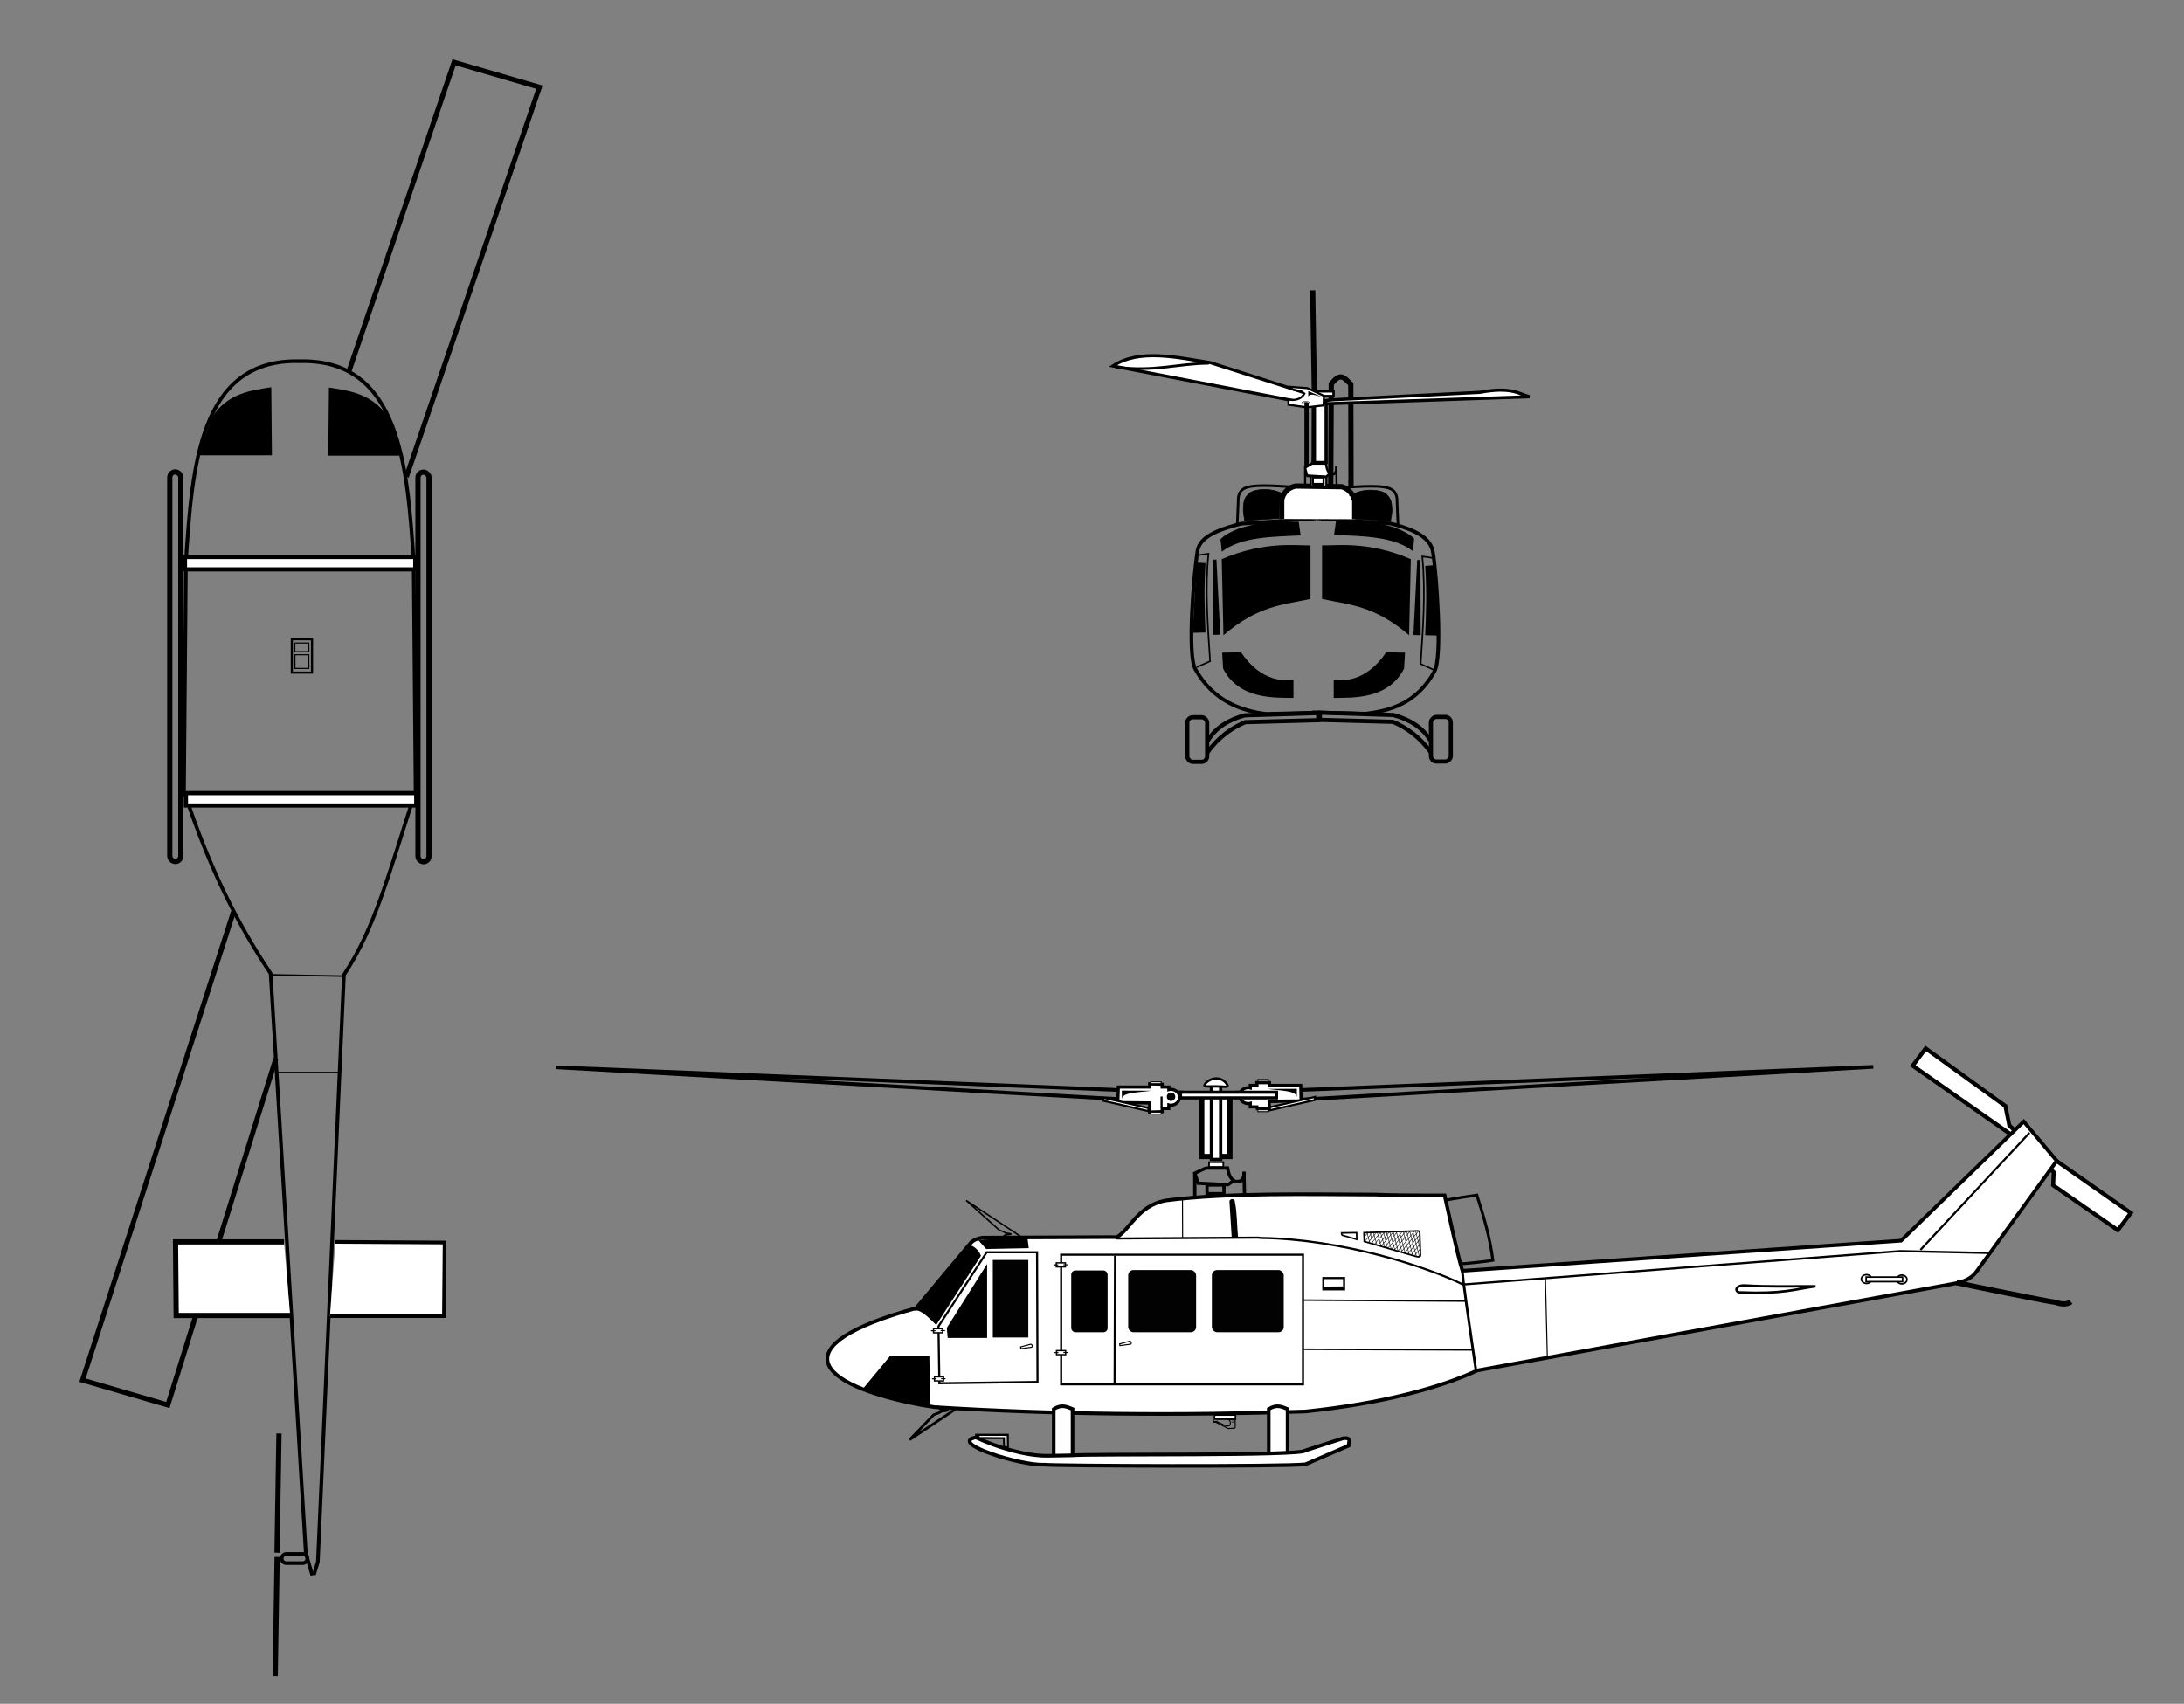 <?xml version="1.0" encoding="UTF-8" standalone="no"?>
<!-- Created with Inkscape (http://www.inkscape.org/) -->

<svg
   xmlns:dc="http://purl.org/dc/elements/1.1/"
   xmlns:cc="http://creativecommons.org/ns#"
   xmlns:rdf="http://www.w3.org/1999/02/22-rdf-syntax-ns#"
   xmlns:svg="http://www.w3.org/2000/svg"
   xmlns="http://www.w3.org/2000/svg"
   xmlns:sodipodi="http://sodipodi.sourceforge.net/DTD/sodipodi-0.dtd"
   xmlns:inkscape="http://www.inkscape.org/namespaces/inkscape"
   id="svg2985"
   version="1.1"
   inkscape:version="0.48.5 r10040"
   width="528"
   height="412"
   sodipodi:docname="Bell 214 orthographical image.svg">
  <rect width="100%" height="100%" fill="#808080" stroke="none"/>
  <defs
     id="defs2989" />
  <sodipodi:namedview
     pagecolor="#ffffff"
     bordercolor="#666666"
     borderopacity="1"
     objecttolerance="10"
     gridtolerance="10"
     guidetolerance="10"
     inkscape:pageopacity="0"
     inkscape:pageshadow="2"
     inkscape:window-width="1600"
     inkscape:window-height="838"
     id="namedview2987"
     showgrid="false"
     showguides="true"
     inkscape:guide-bbox="true"
     inkscape:zoom="1"
     inkscape:cx="315.26394"
     inkscape:cy="313.77535"
     inkscape:window-x="-8"
     inkscape:window-y="-8"
     inkscape:window-maximized="1"
     inkscape:current-layer="g4198"
     fit-margin-top="0"
     fit-margin-left="0"
     fit-margin-right="0"
     fit-margin-bottom="0" />
  <g
     id="g4135"
     transform="translate(28,44)">
    <g
       id="g4418"
       transform="translate(0,0.515)" />
  </g>
  <g
     id="g4136"
     transform="translate(12,46)">
    <g
       id="g3963" />
  </g>
  <g
     id="g4198"
     transform="matrix(1.26,0,0,1.26,-53.636,3.23)">
    <g
       transform="translate(557.2,-11.314)"
       id="g4178" />
    <g
       id="g4037">
      <path
         style="fill:none;stroke:#000000;stroke-width:0.955;stroke-linecap:butt;stroke-linejoin:miter;stroke-miterlimit:4;stroke-opacity:1;stroke-dasharray:none"
         d="M 109.496,68.769 129.688,9.392 146.06,14.167 120.539,88.963"
         id="path4814"
         inkscape:connector-curvature="0"
         sodipodi:nodetypes="cccc" />
      <path
         style="fill:none;stroke:#000000;stroke-width:0.955;stroke-linecap:butt;stroke-linejoin:miter;stroke-miterlimit:4;stroke-opacity:1;stroke-dasharray:none"
         d="M 95.498,200.599 74.774,267.084 58.402,262.309 87.372,172.405"
         id="path4814-6"
         inkscape:connector-curvature="0"
         sodipodi:nodetypes="cccc" />
      <path
         sodipodi:nodetypes="cccccccc"
         inkscape:connector-curvature="0"
         id="path3993"
         d="m -124.321,230.099 3.74,3.624 -0.117,2.495 12.418,8.624 2.485,-3.311 -18.898,-13.241 -0.64,0.797 z"
         style="fill:#ffffff;stroke:#000000;stroke-width:0.772;stroke-linecap:butt;stroke-linejoin:miter;stroke-miterlimit:4;stroke-opacity:1;stroke-dasharray:none"
         transform="translate(557.2,-11.314)" />
      <path
         style="fill:#ffffff;stroke:#000000;stroke-width:0.772;stroke-linecap:butt;stroke-linejoin:miter;stroke-miterlimit:4;stroke-opacity:1;stroke-dasharray:none"
         d="m -129.108,224.706 -0.747,-3.688 -15.294,-11.056 -2.485,3.311 18.898,13.241 0.64,-0.797 z"
         id="path3995"
         inkscape:connector-curvature="0"
         sodipodi:nodetypes="ccccccc"
         transform="translate(557.2,-11.314)" />
      <path
         sodipodi:nodetypes="cccccccccccccccccccccc"
         inkscape:connector-curvature="0"
         id="path2995"
         d="m -328.594,247.53 -10.256,12.273 c -26.004,7.13 -19.4,14.676 0.835,18.567 l 2.695,0.431 c 23.017,1.429 46.756,1.653 71.118,0.841 14.683,-1.52 25.937,-4.571 33.022,-7.878 l 92.401,-16.836 c 0.978,-0.386 2.418,-0.698 3.531,-2.354 l 15.246,-21.041 -6.335,-7.541 -23.538,22.865 -83.612,5.735 -0.546,0.027 c -0.871,-2.634 -2.677,-11.198 -3.417,-14.463 l -3.571,0.004 c -2.571,-0.007 -6.542,-0.018 -9.699,-0.151 -13.123,-0.042 -28.066,-0.416 -40.279,1.134 -5.343,1.017 -6.858,5.638 -9.353,7.043 l -1.574,-0.014 -24.23,0.099 c -1.64,0.3 -1.965,0.791 -2.438,1.261 z"
         style="fill:#ffffff;stroke:#000000;stroke-width:0.7;stroke-linecap:butt;stroke-linejoin:miter;stroke-miterlimit:4;stroke-opacity:1;stroke-dasharray:none"
         transform="translate(557.2,-11.314)" />
      <path
         style="fill:#ffffff;fill-opacity:0.989;fill-rule:evenodd;stroke:#000000;stroke-width:0.689;stroke-linecap:square;stroke-linejoin:miter;stroke-miterlimit:4;stroke-opacity:1;stroke-dasharray:none"
         d="m -271.197,279.17 c 1.589,-0.991 2.566,-0.403 3.615,0 l 0,9.106 -3.615,0 z"
         id="path3961"
         inkscape:connector-curvature="0"
         sodipodi:nodetypes="ccccc"
         transform="translate(557.2,-11.314)" />
      <path
         sodipodi:nodetypes="ccccc"
         inkscape:connector-curvature="0"
         id="rect3767"
         d="m -312.454,279.17 c 1.589,-0.991 2.566,-0.403 3.615,0 l 0,9.106 -3.615,0 z"
         style="fill:#ffffff;fill-opacity:0.989;fill-rule:evenodd;stroke:#000000;stroke-width:0.689;stroke-linecap:square;stroke-linejoin:miter;stroke-miterlimit:4;stroke-opacity:1;stroke-dasharray:none"
         transform="translate(557.2,-11.314)" />
      <rect
         y="249.548"
         x="-311.025"
         height="24.883"
         width="46.403"
         id="rect3773"
         style="fill:none;stroke:#000000;stroke-width:0.4;stroke-linecap:square;stroke-linejoin:miter;stroke-miterlimit:4;stroke-opacity:1;stroke-dasharray:none"
         transform="translate(557.2,-11.314)" />
      <rect
         ry="0.798"
         y="252.574"
         x="-309.092"
         height="11.853"
         width="6.977"
         id="rect3775"
         style="fill:#000000;stroke:none"
         transform="translate(557.2,-11.314)" />
      <rect
         ry="1.011"
         y="252.49"
         x="-298.163"
         height="11.937"
         width="13.03"
         id="rect3777"
         style="fill:#000000;fill-opacity:0.989;fill-rule:evenodd;stroke:none"
         transform="translate(557.2,-11.314)" />
      <rect
         style="fill:#000000;fill-opacity:0.989;fill-rule:evenodd;stroke:none"
         id="rect3779"
         width="13.786"
         height="11.937"
         x="-282.107"
         y="252.49"
         ry="1.011"
         transform="translate(557.2,-11.314)" />
      <rect
         ry="0"
         y="250.556"
         x="-324.139"
         height="14.879"
         width="6.809"
         id="rect3781"
         style="fill:#000000;fill-opacity:0.989;fill-rule:evenodd;stroke:none"
         transform="translate(557.2,-11.314)" />
      <path
         inkscape:connector-curvature="0"
         id="path3783"
         d="m -325.232,251.313 0,14.207 -7.566,0 -0.168,-1.933 z"
         style="fill:#000000;stroke:none"
         transform="translate(557.2,-11.314)" />
      <path
         sodipodi:nodetypes="ccccc"
         inkscape:connector-curvature="0"
         id="path3787"
         d="m -339.186,260.308 c 0.802,-0.27 1.812,0.317 4.184,2.738 l 8.589,-13.291 c -0.335,-0.935 -1.345,-2.013 -2.349,-2.056 z"
         style="fill:#000000;stroke:none"
         transform="translate(557.2,-11.314)" />
      <path
         sodipodi:nodetypes="cccccc"
         inkscape:connector-curvature="0"
         id="path3789"
         d="m -325.316,249.085 -9.247,14.207 0.168,10.928 18.83,-0.252 -0.084,-24.883 z"
         style="fill:none;stroke:#000000;stroke-width:0.4;stroke-linecap:butt;stroke-linejoin:miter;stroke-miterlimit:4;stroke-opacity:1;stroke-dasharray:none"
         transform="translate(557.2,-11.314)" />
      <path
         inkscape:connector-curvature="0"
         id="path3809"
         d="m -326.997,246.69 1.597,1.765 8.154,-0.168 -0.252,-2.018 z"
         style="fill:#000000;stroke:none"
         transform="translate(557.2,-11.314)" />
      <path
         inkscape:connector-curvature="0"
         id="path3813"
         d="m -300.685,249.716 -0.084,24.631"
         style="fill:none;stroke:#000000;stroke-width:0.4;stroke-linecap:butt;stroke-linejoin:miter;stroke-miterlimit:4;stroke-opacity:1;stroke-dasharray:none"
         transform="translate(557.2,-11.314)" />
      <rect
         ry="0"
         y="254.026"
         x="-260.723"
         height="2.172"
         width="3.983"
         id="rect3817"
         style="fill:none;stroke:#000000;stroke-width:0.4;stroke-miterlimit:4;stroke-opacity:1;stroke-dasharray:none"
         transform="translate(557.2,-11.314)" />
      <path
         inkscape:connector-curvature="0"
         id="path3819"
         d="m -264.498,258.268 31.088,0.178"
         style="fill:none;stroke:#000000;stroke-width:0.3;stroke-linecap:butt;stroke-linejoin:miter;stroke-miterlimit:4;stroke-opacity:1;stroke-dasharray:none"
         transform="translate(557.2,-11.314)" />
      <path
         sodipodi:nodetypes="cc"
         style="fill:none;stroke:#000000;stroke-width:0.306;stroke-linecap:butt;stroke-linejoin:miter;stroke-miterlimit:4;stroke-opacity:1;stroke-dasharray:none"
         d="m -264.498,267.695 32.314,0.116"
         id="path3821"
         inkscape:connector-curvature="0"
         transform="translate(557.2,-11.314)" />
      <path
         sodipodi:nodetypes="cc"
         inkscape:connector-curvature="0"
         id="path3823"
         d="m -233.766,255.273 c 0.658,5.25 1.571,11.05 2.326,16.456"
         style="fill:none;stroke:#000000;stroke-width:0.5;stroke-linecap:butt;stroke-linejoin:miter;stroke-miterlimit:4;stroke-opacity:1;stroke-dasharray:none"
         transform="translate(557.2,-11.314)" />
      <path
         sodipodi:nodetypes="cccccc"
         inkscape:connector-curvature="0"
         id="path3827"
         d="m -300.433,246.437 27.152,-0.168 0.626,0.065 c 15.39,0.224 31.609,5.439 38.716,8.93 l 83.867,-6.411 17,0.357"
         style="fill:none;stroke:#000000;stroke-width:0.4;stroke-linecap:butt;stroke-linejoin:miter;stroke-miterlimit:4;stroke-opacity:1;stroke-dasharray:none"
         transform="translate(557.2,-11.314)" />
      <path
         inkscape:connector-curvature="0"
         id="path3829"
         d="m -146.149,248.615 20.924,-22.469"
         style="fill:none;stroke:#000000;stroke-width:0.4;stroke-linecap:butt;stroke-linejoin:miter;stroke-miterlimit:4;stroke-opacity:1;stroke-dasharray:none"
         transform="translate(557.2,-11.314)" />
      <path
         sodipodi:nodetypes="cccc"
         inkscape:connector-curvature="0"
         id="path3831"
         d="m -179.928,255.441 c 4.454,0.294 9.084,0.139 13.641,0.17 -3.985,0.555 -6.296,1.502 -14.317,1.173 -1.174,0.089 -1.284,-1.375 0.677,-1.343 z"
         style="fill:none;stroke:#000000;stroke-width:0.469;stroke-linecap:butt;stroke-linejoin:miter;stroke-miterlimit:4;stroke-opacity:1;stroke-dasharray:none"
         transform="translate(557.2,-11.314)" />
      <path
         transform="translate(-99.079,-14.49)"
         d="m 500.766,257.392 c 0,0.464 -0.442,0.841 -0.988,0.841 -0.546,0 -0.988,-0.376 -0.988,-0.841 0,-0.464 0.442,-0.841 0.988,-0.841 0.546,0 0.988,0.376 0.988,0.841 z"
         sodipodi:ry="0.84063429"
         sodipodi:rx="0.98774529"
         sodipodi:cy="257.39172"
         sodipodi:cx="499.77811"
         id="path3835"
         style="fill:none;stroke:#000000;stroke-width:0.3;stroke-linecap:square;stroke-linejoin:miter;stroke-miterlimit:4;stroke-opacity:1;stroke-dasharray:none"
         sodipodi:type="arc" />
      <path
         sodipodi:type="arc"
         style="fill:none;stroke:#000000;stroke-width:0.3;stroke-linecap:square;stroke-linejoin:miter;stroke-miterlimit:4;stroke-opacity:1;stroke-dasharray:none"
         id="path3837"
         sodipodi:cx="499.77811"
         sodipodi:cy="257.39172"
         sodipodi:rx="0.98774529"
         sodipodi:ry="0.84063429"
         d="m 500.766,257.392 c 0,0.464 -0.442,0.841 -0.988,0.841 -0.546,0 -0.988,-0.376 -0.988,-0.841 0,-0.464 0.442,-0.841 0.988,-0.841 0.546,0 0.988,0.376 0.988,0.841 z"
         transform="translate(-92.306,-14.408)" />
      <rect
         y="253.835"
         x="-156.572"
         height="0.883"
         width="6.99"
         id="rect3833"
         style="fill:#ffffff;stroke:#000000;stroke-width:0.3;stroke-linecap:square;stroke-linejoin:miter;stroke-miterlimit:4;stroke-opacity:1;stroke-dasharray:none"
         transform="translate(557.2,-11.314)" />
      <path
         sodipodi:nodetypes="ccccc"
         inkscape:connector-curvature="0"
         id="path3983"
         d="m -318.81,267.249 1.951,-0.524 c 0.383,0.054 0.326,0.59 0.097,0.585 l -1.993,0.267 z"
         style="fill:none;stroke:#000000;stroke-width:0.2;stroke-linecap:butt;stroke-linejoin:miter;stroke-miterlimit:4;stroke-opacity:1;stroke-dasharray:none"
         transform="translate(557.2,-11.314)" />
      <path
         sodipodi:nodetypes="ccc"
         inkscape:connector-curvature="0"
         id="path3989"
         d="m -139.244,254.919 c 1.928,0.422 16.398,3.403 19.098,3.784 0.998,0.396 2.228,0.422 2.828,-0.112"
         style="fill:none;stroke:#000000;stroke-width:1px;stroke-linecap:butt;stroke-linejoin:miter;stroke-opacity:1"
         transform="translate(557.2,-11.314)" />
      <path
         inkscape:connector-curvature="0"
         id="path4011"
         d="m -218.104,254.154 0.354,14.849"
         style="fill:none;stroke:#000000;stroke-width:0.2;stroke-linecap:butt;stroke-linejoin:miter;stroke-miterlimit:4;stroke-opacity:1;stroke-dasharray:none"
         transform="translate(557.2,-11.314)" />
      <path
         inkscape:connector-curvature="0"
         id="path4029"
         d="m -260.584,255.91 3.719,-0.031"
         style="fill:none;stroke:#000000;stroke-width:0.5;stroke-linecap:butt;stroke-linejoin:miter;stroke-miterlimit:4;stroke-opacity:1;stroke-dasharray:none"
         transform="translate(557.2,-11.314)" />
      <path
         style="fill:none;stroke:#000000;stroke-width:0.2;stroke-linecap:butt;stroke-linejoin:miter;stroke-miterlimit:4;stroke-opacity:1;stroke-dasharray:none"
         d="m -299.803,266.663 1.951,-0.524 c 0.383,0.054 0.326,0.59 0.097,0.585 l -1.993,0.267 z"
         id="path4033"
         inkscape:connector-curvature="0"
         sodipodi:nodetypes="ccccc"
         transform="translate(557.2,-11.314)" />
      <g
         transform="translate(-98.603,-80.377)"
         id="g4103">
        <rect
           style="fill:#ffffff;fill-opacity:0.989;fill-rule:evenodd;stroke:#000000;stroke-width:0.251;stroke-linecap:square;stroke-linejoin:miter;stroke-miterlimit:4;stroke-opacity:1;stroke-dasharray:none"
           id="rect4039"
           width="1.75"
           height="0.781"
           x="320.281"
           y="332.812" />
        <path
           inkscape:connector-curvature="0"
           id="path4043"
           d="m 320.65,333.197 c -0.846,-0.003 -0.846,-0.003 -0.846,-0.003"
           style="fill:none;stroke:#000000;stroke-width:0.2;stroke-linecap:butt;stroke-linejoin:miter;stroke-miterlimit:4;stroke-opacity:1;stroke-dasharray:none" />
        <path
           style="fill:none;stroke:#000000;stroke-width:0.2;stroke-linecap:butt;stroke-linejoin:miter;stroke-miterlimit:4;stroke-opacity:1;stroke-dasharray:none"
           d="m 322.497,333.181 c -0.846,-0.003 -0.846,-0.003 -0.846,-0.003"
           id="path4045"
           inkscape:connector-curvature="0" />
      </g>
      <g
         transform="translate(-98.47,-79.449)"
         id="g4098">
        <rect
           style="fill:#ffffff;fill-opacity:0.989;fill-rule:evenodd;stroke:#000000;stroke-width:0.251;stroke-linecap:square;stroke-linejoin:miter;stroke-miterlimit:4;stroke-opacity:1;stroke-dasharray:none"
           id="rect4039-9"
           width="1.75"
           height="0.781"
           x="320.334"
           y="341.122" />
        <path
           inkscape:connector-curvature="0"
           id="path4043-8"
           d="m 320.702,341.507 c -0.846,-0.003 -0.846,-0.003 -0.846,-0.003"
           style="fill:none;stroke:#000000;stroke-width:0.2;stroke-linecap:butt;stroke-linejoin:miter;stroke-miterlimit:4;stroke-opacity:1;stroke-dasharray:none" />
        <path
           style="fill:none;stroke:#000000;stroke-width:0.2;stroke-linecap:butt;stroke-linejoin:miter;stroke-miterlimit:4;stroke-opacity:1;stroke-dasharray:none"
           d="m 322.462,341.491 c -0.846,-0.003 -0.846,-0.003 -0.846,-0.003"
           id="path4045-7"
           inkscape:connector-curvature="0" />
      </g>
      <rect
         y="251.111"
         x="-311.958"
         height="0.781"
         width="1.75"
         id="rect4039-5"
         style="fill:#ffffff;fill-opacity:0.989;fill-rule:evenodd;stroke:#000000;stroke-width:0.251;stroke-linecap:square;stroke-linejoin:miter;stroke-miterlimit:4;stroke-opacity:1;stroke-dasharray:none"
         transform="translate(557.2,-11.314)" />
      <path
         style="fill:none;stroke:#000000;stroke-width:0.2;stroke-linecap:butt;stroke-linejoin:miter;stroke-miterlimit:4;stroke-opacity:1;stroke-dasharray:none"
         d="m -311.589,251.496 c -0.846,-0.003 -0.846,-0.003 -0.846,-0.003"
         id="path4043-0"
         inkscape:connector-curvature="0"
         transform="translate(557.2,-11.314)" />
      <path
         inkscape:connector-curvature="0"
         id="path4045-3"
         d="m -309.742,251.48 c -0.846,-0.003 -0.846,-0.003 -0.846,-0.003"
         style="fill:none;stroke:#000000;stroke-width:0.2;stroke-linecap:butt;stroke-linejoin:miter;stroke-miterlimit:4;stroke-opacity:1;stroke-dasharray:none"
         transform="translate(557.2,-11.314)" />
      <g
         transform="translate(-98.736,-83.956)"
         id="g4093">
        <rect
           style="fill:#ffffff;fill-opacity:0.989;fill-rule:evenodd;stroke:#000000;stroke-width:0.251;stroke-linecap:square;stroke-linejoin:miter;stroke-miterlimit:4;stroke-opacity:1;stroke-dasharray:none"
           id="rect4039-6"
           width="1.75"
           height="0.781"
           x="344.022"
           y="340.592" />
        <path
           inkscape:connector-curvature="0"
           id="path4043-1"
           d="m 344.391,340.976 c -0.846,-0.003 -0.846,-0.003 -0.846,-0.003"
           style="fill:none;stroke:#000000;stroke-width:0.2;stroke-linecap:butt;stroke-linejoin:miter;stroke-miterlimit:4;stroke-opacity:1;stroke-dasharray:none" />
        <path
           style="fill:none;stroke:#000000;stroke-width:0.2;stroke-linecap:butt;stroke-linejoin:miter;stroke-miterlimit:4;stroke-opacity:1;stroke-dasharray:none"
           d="m 346.194,340.961 c -0.846,-0.003 -0.846,-0.003 -0.846,-0.003"
           id="path4045-4"
           inkscape:connector-curvature="0" />
      </g>
      <path
         sodipodi:nodetypes="cccccc"
         inkscape:connector-curvature="0"
         id="path4108"
         d="m -327.529,284.117 6.253,1e-5 0.022,2.475 -0.707,-0.155 -0.044,-1.679 -4.64,-0.022"
         style="fill:none;stroke:#000000;stroke-width:0.4;stroke-linecap:butt;stroke-linejoin:miter;stroke-miterlimit:4;stroke-opacity:1;stroke-dasharray:none"
         transform="translate(557.2,-11.314)" />
      <path
         inkscape:connector-curvature="0"
         id="path4110"
         d="m -321.626,286.247 -0.135,-0.042 -0.016,-0.826 -0.016,-0.826 -2.423,-0.015 -2.423,-0.015 -0.243,-0.097 -0.243,-0.097 2.823,-10e-4 2.823,-0.001 1.5e-4,0.834 c 9e-5,0.459 0.007,0.901 0.014,0.983 0.008,0.084 0.005,0.148 -0.006,0.147 -0.011,-10e-4 -0.081,-0.021 -0.155,-0.044 l 0,0 z"
         style="fill:#ffffff;fill-opacity:0.989;fill-rule:evenodd;stroke:#000000;stroke-width:0.009;stroke-linecap:square;stroke-linejoin:miter;stroke-miterlimit:4;stroke-opacity:1;stroke-dasharray:none"
         transform="translate(557.2,-11.314)" />
      <g
         transform="translate(-12.628,-164.607)"
         id="g4357">
        <rect
           style="fill:#ffffff;fill-opacity:1;stroke:#000000;stroke-width:1;stroke-miterlimit:4;stroke-opacity:1;stroke-dasharray:none"
           id="rect4396"
           width="5.405"
           height="11.647"
           x="273.152"
           y="207.738"
           transform="translate(12.628,164.607)" />
        <path
           style="fill:none;stroke:#000000;stroke-width:0.2;stroke-linecap:butt;stroke-linejoin:miter;stroke-miterlimit:4;stroke-opacity:1;stroke-dasharray:none"
           d="m 287.561,385.212 1.922,0.011"
           id="path4018"
           inkscape:connector-curvature="0" />
        <path
           inkscape:connector-curvature="0"
           id="path4020"
           d="m 287.517,385.521 1.922,0.011"
           style="fill:none;stroke:#000000;stroke-width:0.2;stroke-linecap:butt;stroke-linejoin:miter;stroke-miterlimit:4;stroke-opacity:1;stroke-dasharray:none" />
        <rect
           style="fill:#ffffff;fill-opacity:0.989;fill-rule:evenodd;stroke:#000000;stroke-width:0.626;stroke-linecap:square;stroke-linejoin:miter;stroke-miterlimit:4;stroke-opacity:1;stroke-dasharray:none"
           id="rect3227"
           width="1.775"
           height="15.122"
           x="287.628"
           y="369.441"
           ry="0" />
        <rect
           y="385.095"
           x="287.174"
           height="0.93"
           width="2.739"
           id="rect4014"
           style="fill:#ffffff;fill-opacity:0.989;fill-rule:evenodd;stroke:#000000;stroke-width:0.318;stroke-linecap:square;stroke-linejoin:miter;stroke-miterlimit:4;stroke-opacity:1;stroke-dasharray:none" />
        <path
           sodipodi:nodetypes="ccccc"
           inkscape:connector-curvature="0"
           id="path4023"
           d="m 161.884,366.875 123.75,5 c 0.344,0.211 -4.846,0.546 -5.091,0.992 l -1.094,0.645 z"
           style="fill:none;stroke:#000000;stroke-width:0.7;stroke-linecap:butt;stroke-linejoin:miter;stroke-miterlimit:4;stroke-opacity:1;stroke-dasharray:none" />
        <path
           style="fill:none;stroke:#000000;stroke-width:0.7;stroke-linecap:butt;stroke-linejoin:miter;stroke-miterlimit:4;stroke-opacity:1;stroke-dasharray:none"
           d="m 414.622,366.787 -123.75,5 4.773,1.743 -0.726,0.099 z"
           id="path4036"
           inkscape:connector-curvature="0"
           sodipodi:nodetypes="ccccc" />
      </g>
      <path
         inkscape:connector-curvature="0"
         id="path4317"
         d="m -234.034,252.879 0.232,2.304"
         style="fill:none;stroke:#000000;stroke-width:0.5;stroke-linecap:butt;stroke-linejoin:miter;stroke-miterlimit:4;stroke-opacity:1;stroke-dasharray:none"
         transform="translate(557.2,-11.314)" />
      <path
         sodipodi:nodetypes="ccccc"
         inkscape:connector-curvature="0"
         id="path4320"
         d="m -349.019,275.225 5.188,-6.262 7.513,1e-5 0.177,9.281 c -4.772,0.072 -9.52,-0.971 -12.878,-3.019 z"
         style="fill:#000000;fill-opacity:1;stroke:none"
         transform="translate(557.2,-11.314)" />
      <path
         sodipodi:nodetypes="cccc"
         inkscape:connector-curvature="0"
         id="path4168"
         d="m -237.388,239.119 c 0.585,-0.168 5.356,-0.916 6.123,-1.015 1.366,4.175 2.554,8.351 3.077,12.526 -0.408,0.098 -5.538,0.706 -6.329,0.657"
         style="fill:none;stroke:#000000;stroke-width:0.549;stroke-linecap:butt;stroke-linejoin:miter;stroke-miterlimit:4;stroke-opacity:1;stroke-dasharray:none"
         transform="translate(557.2,-11.314)" />
      <path
         sodipodi:nodetypes="ccccc"
         inkscape:connector-curvature="0"
         id="path4170"
         d="m -277.089,246.226 c -0.221,-2.237 -0.165,-4.727 -0.61,-6.806 0.033,-0.844 -1.072,-0.553 -1.037,-0.133 l 0.424,6.828 z"
         style="fill:#000000;stroke:none"
         transform="translate(557.2,-11.314)" />
      <path
         inkscape:connector-curvature="0"
         id="path4172"
         d="m -287.75,238.938 0.028,7.336"
         style="fill:none;stroke:#000000;stroke-width:0.2;stroke-linecap:butt;stroke-linejoin:miter;stroke-miterlimit:4;stroke-opacity:1;stroke-dasharray:none"
         sodipodi:nodetypes="cc"
         transform="translate(557.2,-11.314)" />
      <path
         sodipodi:nodetypes="ccccccccc"
         inkscape:connector-curvature="0"
         id="path2997"
         d="m -327.418,284.606 c -5.317,1.1 8.733,5.462 13.049,5.236 2.281,0.25 46.383,0.413 50.227,-0.071 l 8.262,-3.567 c 0.012,-0.65 0.649,-1.614 -1.009,-1.429 l -7.314,2.354 c -0.235,1.078 -41.622,0.603 -44.679,0.925 l -4.634,0.084 c -4.124,0.078 -9.688,-1.564 -13.903,-3.531 z"
         style="fill:#ffffff;stroke:#000000;stroke-width:0.7;stroke-linecap:butt;stroke-linejoin:miter;stroke-miterlimit:4;stroke-opacity:1;stroke-dasharray:none"
         transform="translate(557.2,-11.314)" />
      <path
         style="fill:none;stroke:#000000;stroke-width:1px;stroke-linecap:butt;stroke-linejoin:miter;stroke-opacity:1"
         d="m 95.72,295.423 0.375,-22.875 0,0"
         id="path4691-17"
         inkscape:connector-curvature="0" />
      <path
         style="fill:none;stroke:#000000;stroke-width:1px;stroke-linecap:butt;stroke-linejoin:miter;stroke-opacity:1"
         d="m 95.366,319.111 0.375,-22.875 0,0"
         id="path4691-0"
         inkscape:connector-curvature="0" />
      <rect
         ry="0.884"
         y="295.652"
         x="-101.564"
         height="1.768"
         width="4.95"
         id="rect4188"
         style="fill:none;stroke:#000000;stroke-width:0.7;stroke-linecap:square;stroke-linejoin:miter;stroke-miterlimit:4;stroke-opacity:1;stroke-dasharray:none"
         transform="scale(-1,1)" />
      <path
         inkscape:connector-curvature="0"
         id="path4190"
         d="m 94.495,184.523 14,0.25"
         style="fill:none;stroke:#000000;stroke-width:0.3;stroke-linecap:butt;stroke-linejoin:miter;stroke-miterlimit:4;stroke-opacity:1;stroke-dasharray:none" />
      <path
         inkscape:connector-curvature="0"
         id="path4192"
         d="m 95.745,203.273 11.75,0"
         style="fill:none;stroke:#000000;stroke-width:0.3;stroke-linecap:butt;stroke-linejoin:miter;stroke-miterlimit:4;stroke-opacity:1;stroke-dasharray:none" />
      <path
         style="fill:none;stroke:#000000;stroke-width:0.7;stroke-linecap:butt;stroke-linejoin:miter;stroke-miterlimit:4;stroke-opacity:1;stroke-dasharray:none"
         d="M 100.081,66.761 C 80.651,66.216 79.449,87.448 78.245,105.023 l -0.375,44.25 c 5.083,15.5 10.542,25.833 16.625,35 l 6.75,111.25 1.25,4.25"
         id="path4766"
         inkscape:connector-curvature="0"
         sodipodi:nodetypes="cccccc" />
      <path
         style="fill:none;stroke:#000000;stroke-width:0.7;stroke-linecap:butt;stroke-linejoin:miter;stroke-miterlimit:4;stroke-opacity:1;stroke-dasharray:none"
         d="m 100.023,66.763 c 19.43,-0.545 20.706,20.69 21.91,38.266 l 0.375,44.25 c -5.083,15.5 -7.667,26.083 -13.75,35.25 l -5,112.625 -0.75,2.5"
         id="path4766-8"
         inkscape:connector-curvature="0"
         sodipodi:nodetypes="cccccc" />
      <rect
         style="fill:none;stroke:#000000;stroke-opacity:1"
         id="rect4806"
         width="2.121"
         height="74.777"
         x="75.145"
         y="88.001"
         ry="1.061" />
      <rect
         ry="1.061"
         y="88.042"
         x="122.765"
         height="74.777"
         width="2.121"
         id="rect4808"
         style="fill:none;stroke:#000000;stroke-opacity:1" />
      <rect
         style="fill:#ffffff;stroke:#000000;stroke-width:0.8;stroke-linecap:square;stroke-linejoin:miter;stroke-miterlimit:4;stroke-opacity:1;stroke-dasharray:none"
         id="rect4810"
         width="44.188"
         height="2.375"
         x="78.058"
         y="104.336"
         ry="0" />
      <rect
         ry="0"
         y="149.648"
         x="78.245"
         height="2.375"
         width="44.188"
         id="rect4812"
         style="fill:#ffffff;stroke:#000000;stroke-width:0.8;stroke-linecap:square;stroke-linejoin:miter;stroke-miterlimit:4;stroke-opacity:1;stroke-dasharray:none" />
      <path
         sodipodi:nodetypes="cccc"
         style="fill:#ffffff;stroke:#000000;stroke-width:1px;stroke-linecap:butt;stroke-linejoin:miter;stroke-opacity:1"
         d="m 97.058,235.773 -20.812,0 0.125,14.125 21.875,0"
         id="path4836"
         inkscape:connector-curvature="0" />
      <path
         sodipodi:nodetypes="cccc"
         inkscape:connector-curvature="0"
         id="path4838"
         d="m 106.933,235.773 20.938,0.125 -0.125,14.125 -21.875,0"
         style="fill:#ffffff;stroke:#000000;stroke-width:0.7;stroke-linecap:butt;stroke-linejoin:miter;stroke-miterlimit:4;stroke-opacity:1;stroke-dasharray:none" />
      <path
         style="fill:#000000;stroke:none"
         d="m 80.616,84.812 14.125,0 -0.125,-13.063 c -3.637,0.581 -8.45,1.067 -11.438,5.875 z"
         id="path4174"
         inkscape:connector-curvature="0"
         sodipodi:nodetypes="ccccc" />
      <path
         sodipodi:nodetypes="ccccc"
         inkscape:connector-curvature="0"
         id="path4176"
         d="m 119.679,84.875 -14.125,0 0.125,-13.063 c 3.637,0.581 8.45,1.067 11.438,5.875 z"
         style="fill:#000000;stroke:none" />
      <rect
         style="fill:none;stroke:#000000;stroke-width:0.41;stroke-miterlimit:4;stroke-opacity:1;stroke-dasharray:none"
         id="rect4404"
         width="3.875"
         height="6.404"
         x="98.557"
         y="120.118"
         ry="0" />
      <rect
         style="fill:none;stroke:#000000;stroke-width:0.205;stroke-linecap:square;stroke-linejoin:miter;stroke-miterlimit:4;stroke-opacity:1;stroke-dasharray:none"
         id="rect4431"
         width="2.689"
         height="1.659"
         x="99.137"
         y="120.838" />
      <rect
         style="fill:none;stroke:#000000;stroke-width:0.205;stroke-linecap:square;stroke-linejoin:miter;stroke-miterlimit:4;stroke-opacity:1;stroke-dasharray:none"
         id="rect4433"
         width="2.665"
         height="2.626"
         x="99.156"
         y="123.095" />
      <path
         transform="translate(16,-2)"
         style="fill:none;stroke:#000000;stroke-width:1px;stroke-linecap:butt;stroke-linejoin:miter;stroke-opacity:1"
         d="m 278.435,55.161 0.375,22.875 -0.375,-22.875 z m 0.312,21.062 -0.062,18 0.062,-18 z"
         id="path4691"
         inkscape:connector-curvature="0" />
      <path
         transform="translate(16,-2)"
         sodipodi:nodetypes="ccccc"
         inkscape:connector-curvature="0"
         id="path4687"
         d="m 281.875,97.023 0.125,-23.875 c 1.911,-2.446 2.482,-1.09 3.75,0 l 0.044,19.776 -0.044,-1.237"
         style="fill:none;stroke:#000000;stroke-width:1px;stroke-linecap:butt;stroke-linejoin:miter;stroke-opacity:1" />
      <path
         transform="translate(16,-2)"
         sodipodi:nodetypes="cccccc"
         inkscape:connector-curvature="0"
         id="path4209"
         d="m 278.999,98.94 -14.25,1 c -6.169,1.491 -8.149,3.231 -8.438,5.375 -0.61,3.496 -2.02,19.887 -0.375,22.562 3.396,6.16 8.979,8.017 13.562,8.562 l 10.25,-0.25"
         style="fill:none;stroke:#000000;stroke-width:0.7;stroke-linecap:butt;stroke-linejoin:miter;stroke-miterlimit:4;stroke-opacity:1;stroke-dasharray:none" />
      <path
         transform="translate(16,-2)"
         sodipodi:nodetypes="ccccc"
         inkscape:connector-curvature="0"
         id="path3763"
         d="m 278.014,104.096 0,10.284 c -5.172,1.14 -9.986,1.205 -16.698,6.967 l -0.332,-14.597 c 8.265,-3.596 14.717,-2.542 17.03,-2.654 z"
         style="fill:#000000;fill-opacity:1;stroke:none" />
      <path
         transform="translate(16,-2)"
         sodipodi:nodetypes="ccccc"
         inkscape:connector-curvature="0"
         id="path3763-2"
         d="m 280.234,104.096 0,10.284 c 5.172,1.14 9.986,1.205 16.698,6.967 l 0.332,-14.597 c -8.265,-3.596 -14.717,-2.542 -17.03,-2.654 z"
         style="fill:#000000;fill-opacity:1;stroke:none" />
      <path
         transform="translate(16,-2)"
         sodipodi:nodetypes="cccccccc"
         inkscape:connector-curvature="0"
         id="path4319"
         d="m 260.843,102.831 -0.094,0.109 0.25,2.375 c 3.694,-2.839 9.498,-2.864 15.125,-3.125 l -0.375,-2.625 -7.5,0.25 -3.5,0.875 c -0.794,0.274 -2.975,1.145 -3.906,2.141 z"
         style="fill:#000000;fill-opacity:1;stroke:none" />
      <path
         transform="translate(16,-2)"
         sodipodi:nodetypes="cccccccc"
         inkscape:connector-curvature="0"
         id="path4319-3"
         d="m 297.814,102.722 0.094,0.109 -0.25,2.375 c -3.694,-2.839 -9.498,-2.864 -15.125,-3.125 l 0.375,-2.625 7.5,0.25 3.5,0.875 c 0.794,0.274 2.975,1.145 3.906,2.141 z"
         style="fill:#000000;fill-opacity:1;stroke:none" />
      <path
         transform="translate(16,-2)"
         sodipodi:nodetypes="cccc"
         inkscape:connector-curvature="0"
         id="path4357"
         d="m 259.35,106.854 -0.044,14.429 1.392,-0.044 -0.729,-14.407"
         style="fill:#000000;fill-opacity:1;stroke:none" />
      <path
         transform="translate(16,-2)"
         sodipodi:nodetypes="cccc"
         inkscape:connector-curvature="0"
         id="path4357-8"
         d="m 299.113,106.92 0.044,14.429 -1.392,-0.044 0.729,-14.407"
         style="fill:#000000;fill-opacity:1;stroke:none" />
      <path
         transform="translate(16,-2)"
         sodipodi:nodetypes="cccccc"
         inkscape:connector-curvature="0"
         id="path4209-3"
         d="m 279.083,98.898 14.25,1 c 6.169,1.491 7.899,3.481 8.188,5.625 0.61,3.496 1.895,20.137 0.25,22.812 -3.396,6.16 -8.604,7.517 -13.188,8.062 l -10.25,-0.25"
         style="fill:none;stroke:#000000;stroke-width:0.7;stroke-linecap:butt;stroke-linejoin:miter;stroke-miterlimit:4;stroke-opacity:1;stroke-dasharray:none" />
      <path
         transform="translate(16,-2)"
         sodipodi:nodetypes="cccc"
         inkscape:connector-curvature="0"
         id="path4419"
         d="m 256.285,106.004 2.152,-0.294 c -0.675,6.764 -0.143,13.7 0.312,20.625 l -2.523,1.133"
         style="fill:none;stroke:#000000;stroke-width:0.3;stroke-linecap:butt;stroke-linejoin:miter;stroke-miterlimit:4;stroke-opacity:1;stroke-dasharray:none" />
      <path
         transform="translate(16,-2)"
         sodipodi:nodetypes="cccc"
         inkscape:connector-curvature="0"
         id="path4421"
         d="m 256.137,107.39 1.737,0.133 c -0.307,4.557 -0.186,9.232 0,13.297 l -2.457,0.065"
         style="fill:#000000;stroke:none" />
      <path
         transform="translate(16,-2)"
         sodipodi:nodetypes="cccccc"
         inkscape:connector-curvature="0"
         id="path4444"
         d="m 272.491,99.034 0,-3.668 c 0.215,-1.085 1.016,-2.302 2.652,-2.652 l 8.883,0.133 c 1.002,0.289 2.105,1.128 2.475,2.696 l -1e-5,3.536"
         style="fill:#ffffff;stroke:#000000;stroke-width:1px;stroke-linecap:butt;stroke-linejoin:miter;stroke-opacity:1" />
      <path
         transform="translate(16,-2)"
         sodipodi:nodetypes="ccccc"
         inkscape:connector-curvature="0"
         id="path4016-2"
         d="m 278.049,89.923 0.569,-3.293 2.016,0.016 0.455,3.156 -3.053,0.027"
         style="fill:none;stroke:#000000;stroke-width:0.3;stroke-linecap:butt;stroke-linejoin:miter;stroke-miterlimit:4;stroke-opacity:1;stroke-dasharray:none" />
      <path
         transform="translate(16,-2)"
         sodipodi:nodetypes="cc"
         inkscape:connector-curvature="0"
         id="path4034-3"
         d="m 278.213,89.607 2.735,-0.011"
         style="fill:none;stroke:#000000;stroke-width:0.2;stroke-linecap:butt;stroke-linejoin:miter;stroke-miterlimit:4;stroke-opacity:1;stroke-dasharray:none" />
      <rect
         transform="translate(16,-2)"
         ry="0"
         y="76.745"
         x="278.766"
         height="11.46"
         width="2.251"
         id="rect3227-5"
         style="fill:#ffffff;fill-opacity:0.989;fill-rule:evenodd;stroke:#000000;stroke-width:0.614;stroke-linecap:square;stroke-linejoin:miter;stroke-miterlimit:4;stroke-opacity:1;stroke-dasharray:none" />
      <rect
         transform="translate(16,-2)"
         y="90.798"
         x="278.059"
         height="2.121"
         width="3.005"
         id="rect3242-5"
         style="fill:#ffffff;fill-opacity:0.989;fill-rule:evenodd;stroke:#000000;stroke-width:0.4;stroke-linecap:square;stroke-linejoin:miter;stroke-miterlimit:4;stroke-opacity:1;stroke-dasharray:none" />
      <path
         transform="translate(16,-1.485)"
         style="fill:#ffffff;stroke:#000000;stroke-width:0.6;stroke-linecap:butt;stroke-linejoin:miter;stroke-miterlimit:4;stroke-opacity:1;stroke-dasharray:none"
         d="m 240.099,69.156 c 5.109,-3.336 12.203,-1.656 18.713,-0.634 l 18.375,5.875 4,2 38.847,-1.339 c -2.073,-0.572 -3.486,-1.96 -9.561,-0.838 l -28.287,1.428 -4.519,0.513 -1.963,-0.162 z"
         id="path4569"
         inkscape:connector-curvature="0"
         sodipodi:nodetypes="cccccccccc" />
      <path
         transform="translate(16,-1.485)"
         style="fill:none;stroke:#000000;stroke-width:0.5;stroke-linecap:butt;stroke-linejoin:miter;stroke-miterlimit:4;stroke-opacity:1;stroke-dasharray:none"
         d="m 240.525,69.344 c 7.522,1.019 12.079,-0.679 17.974,-0.696"
         id="path4571"
         inkscape:connector-curvature="0"
         sodipodi:nodetypes="cc" />
      <path
         transform="translate(16,-1.485)"
         style="fill:#ffffff;fill-opacity:1;stroke:#000000;stroke-width:0.459;stroke-miterlimit:4;stroke-opacity:1;stroke-dasharray:none"
         d="m 262.119,207.326 c 0.068,0.3 -0.93,0.091 -2.161,0.091 -1.231,0 -2.298,0.05 -2.298,-0.091 0,-0.528 1.066,-1.433 2.298,-1.433 1.231,0 2.044,0.919 2.161,1.433 z"
         id="path4432"
         inkscape:connector-curvature="0"
         sodipodi:nodetypes="sssss" />
      <g
         transform="translate(-87.313,-4.852)"
         id="g4659">
        <rect
           style="fill:none;stroke:#000000;stroke-width:0.8;stroke-miterlimit:4;stroke-opacity:1;stroke-dasharray:none"
           id="rect4655"
           width="3.812"
           height="8.562"
           x="357.688"
           y="139.938"
           ry="1.062" />
        <path
           style="fill:none;stroke:#000000;stroke-width:0.8;stroke-linecap:butt;stroke-linejoin:miter;stroke-miterlimit:4;stroke-opacity:1;stroke-dasharray:none"
           d="m 361.562,146.688 c 2.025,-2.876 4.726,-4.768 7.25,-5.812 l 14,-0.375 0,-1.375 -14.062,0.438 c -3.069,0.786 -5.716,2.43 -7.125,4.875"
           id="path4657"
           inkscape:connector-curvature="0"
           sodipodi:nodetypes="cccccc" />
      </g>
      <g
         transform="matrix(-1,0,0,1,678.625,-4.915)"
         id="g4659-6">
        <rect
           style="fill:none;stroke:#000000;stroke-width:0.8;stroke-miterlimit:4;stroke-opacity:1;stroke-dasharray:none"
           id="rect4655-9"
           width="3.812"
           height="8.562"
           x="357.688"
           y="139.938"
           ry="1.062" />
        <path
           style="fill:none;stroke:#000000;stroke-width:0.8;stroke-linecap:butt;stroke-linejoin:miter;stroke-miterlimit:4;stroke-opacity:1;stroke-dasharray:none"
           d="m 361.562,146.688 c 2.025,-2.876 4.726,-4.768 7.25,-5.812 l 14,-0.375 0,-1.375 -14.062,0.438 c -3.069,0.786 -5.716,2.43 -7.125,4.875"
           id="path4657-9"
           inkscape:connector-curvature="0"
           sodipodi:nodetypes="cccccc" />
      </g>
      <path
         transform="translate(16,-2)"
         sodipodi:nodetypes="cccccc"
         inkscape:connector-curvature="0"
         id="path3378"
         d="m 261.062,124.688 3.625,-0.062 c 3.997,5.932 8.611,5.433 10.062,5.312 l 0,3.438 c -3.704,-0.048 -10.472,0.298 -13.5,-5.625 z"
         style="fill:#000000;stroke:none" />
      <path
         transform="translate(16,-2)"
         sodipodi:nodetypes="cccccc"
         inkscape:connector-curvature="0"
         id="path3378-8"
         d="m 296.156,124.688 -3.625,-0.062 c -3.997,5.932 -8.611,5.433 -10.062,5.312 l 0,3.438 c 3.704,-0.048 10.472,0.298 13.5,-5.625 z"
         style="fill:#000000;stroke:none" />
      <path
         transform="translate(16,-2)"
         sodipodi:nodetypes="cccc"
         inkscape:connector-curvature="0"
         id="path3361"
         d="m 263.972,99.921 0.177,-4.419 c -0.038,-0.701 0.167,-1.741 0.972,-2.21 1.483,-1.019 6.103,-0.581 9.06,-0.442"
         style="fill:none;stroke:#000000;stroke-width:0.5;stroke-linecap:butt;stroke-linejoin:miter;stroke-miterlimit:4;stroke-opacity:1;stroke-dasharray:none" />
      <path
         transform="translate(16,-2)"
         style="fill:none;stroke:#000000;stroke-width:0.415;stroke-linecap:butt;stroke-linejoin:miter;stroke-miterlimit:4;stroke-opacity:1;stroke-dasharray:none"
         d="m 266.537,99.111 -0.215,-1.592 c -0.031,-0.581 -0.561,-1.031 0.363,-0.943 l 6.566,-2.306"
         id="path4131"
         inkscape:connector-curvature="0"
         sodipodi:nodetypes="cccc" />
      <path
         transform="translate(16,-2)"
         sodipodi:nodetypes="ccccccccssscccc"
         inkscape:connector-curvature="0"
         id="path4133"
         d="m 265.353,99.055 c 10e-4,-0.164 -0.272,-1.038 -0.228,-2.051 0.077,-1.775 0.393,-1.937 0.495,-2.141 0.058,-0.117 0.162,-0.253 0.231,-0.303 0.124,-0.09 0.465,-1.195 3.536,-1.179 1.706,0.009 3.15,0.728 3.156,0.732 0.006,0.005 -0.078,-0.05 -0.133,0.094 -0.096,0.255 -0.409,0.892 -0.421,2.77 -0.007,1.063 -0.022,1.933 -0.034,1.933 -0.012,0 -1.432,0.099 -3.157,0.221 -1.724,0.122 -3.205,0.221 -3.291,0.221 l -0.156,0 0.002,-0.298 0,0 z"
         style="fill:#000000;stroke:#000000;stroke-width:0.122;stroke-linecap:square;stroke-linejoin:miter;stroke-miterlimit:4;stroke-opacity:1;stroke-dasharray:none" />
      <g
         transform="translate(-5.25,-25.75)"
         id="g4211">
        <path
           style="fill:none;stroke:#000000;stroke-width:0.5;stroke-linecap:butt;stroke-linejoin:miter;stroke-miterlimit:4;stroke-opacity:1;stroke-dasharray:none"
           d="m 316.042,123.791 -0.177,-4.419 c 0.038,-0.701 -0.167,-1.741 -0.972,-2.21 -1.483,-1.019 -6.103,-0.581 -9.06,-0.442"
           id="path3361-8"
           inkscape:connector-curvature="0"
           sodipodi:nodetypes="cccc" />
        <path
           sodipodi:nodetypes="cccc"
           inkscape:connector-curvature="0"
           id="path4131-1"
           d="m 313.477,122.981 0.215,-1.592 c 0.031,-0.581 0.561,-1.031 -0.363,-0.943 l -6.566,-2.306"
           style="fill:none;stroke:#000000;stroke-width:0.415;stroke-linecap:butt;stroke-linejoin:miter;stroke-miterlimit:4;stroke-opacity:1;stroke-dasharray:none" />
        <path
           style="fill:#000000;stroke:#000000;stroke-width:0.122;stroke-linecap:square;stroke-linejoin:miter;stroke-miterlimit:4;stroke-opacity:1;stroke-dasharray:none"
           d="m 314.661,122.925 c -0.001,-0.164 0.272,-1.038 0.228,-2.051 -0.077,-1.775 -0.393,-1.937 -0.495,-2.141 -0.058,-0.117 -0.162,-0.253 -0.231,-0.303 -0.124,-0.09 -0.465,-1.195 -3.536,-1.179 -1.706,0.009 -3.15,0.728 -3.156,0.732 -0.006,0.005 0.078,-0.05 0.133,0.094 0.096,0.255 0.409,0.892 0.421,2.77 0.007,1.063 0.022,1.933 0.034,1.933 0.012,0 1.432,0.099 3.157,0.221 1.724,0.122 3.205,0.221 3.291,0.221 l 0.156,0 -0.002,-0.298 0,0 z"
           id="path4133-2"
           inkscape:connector-curvature="0"
           sodipodi:nodetypes="ccccccccssscccc" />
      </g>
      <path
         transform="translate(16,-2)"
         sodipodi:nodetypes="cccc"
         inkscape:connector-curvature="0"
         id="path4419-4"
         d="m 301.615,106.528 -2.152,-0.294 c 0.675,6.764 0.143,13.7 -0.312,20.625 l 2.523,1.133"
         style="fill:none;stroke:#000000;stroke-width:0.3;stroke-linecap:butt;stroke-linejoin:miter;stroke-miterlimit:4;stroke-opacity:1;stroke-dasharray:none" />
      <path
         transform="translate(16,-2)"
         sodipodi:nodetypes="cccc"
         inkscape:connector-curvature="0"
         id="path4421-3"
         d="m 301.763,107.913 -1.737,0.133 c 0.307,4.557 0.186,9.232 0,13.297 l 2.457,0.065"
         style="fill:#000000;stroke:none" />
      <rect
         style="fill:#ffffff;fill-opacity:1;stroke:#000000;stroke-width:0.459;stroke-miterlimit:4;stroke-opacity:1;stroke-dasharray:none"
         id="rect4435"
         width="3.089"
         height="0.901"
         x="295.351"
         y="72.545" />
      <path
         transform="translate(16,-2)"
         style="fill:#ffffff;stroke:#000000;stroke-width:0.3;stroke-miterlimit:4;stroke-opacity:1;stroke-dasharray:none"
         d="m 284.111,236.056 c -0.28,0.157 -0.076,0.298 0.014,0.443 l 2.778,0.799 -0.041,-1.286 -2.751,0.043 z m 4.171,-0.044 0.054,1.685 9.812,2.838 c 0.838,0.238 1,0.034 0.967,-0.297 l -0.102,-3.193 -0.027,-0.843 c -0.038,-0.253 0.075,-0.585 -0.556,-0.532 z"
         id="path4437"
         inkscape:connector-curvature="0"
         sodipodi:nodetypes="cccccccccccccc" />
      <g
         id="g4398"
         transform="translate(518.518,10.92)">
        <path
           inkscape:connector-curvature="0"
           id="path4370"
           d="m -246.701,211.78 0,4.641 0,0"
           style="fill:none;stroke:#000000;stroke-width:0.634;stroke-linecap:butt;stroke-linejoin:miter;stroke-miterlimit:4;stroke-opacity:1;stroke-dasharray:none"
           sodipodi:nodetypes="ccc" />
        <path
           sodipodi:nodetypes="cccccccc"
           inkscape:connector-curvature="0"
           id="path4372"
           d="m -246.701,211.689 c 0.728,-0.344 1.456,-0.734 2.184,-1.001 l 4.095,0 c 0.56,3.775 3.434,2.986 3.185,0.728 -0.214,0.863 0.51,2.085 -2.184,1.82 l -0.91,0.637 -5.733,-0.273 z"
           style="fill:none;stroke:#000000;stroke-width:0.634;stroke-linecap:butt;stroke-linejoin:miter;stroke-miterlimit:4;stroke-opacity:1;stroke-dasharray:none" />
        <rect
           y="213.934"
           x="-244.358"
           height="1.673"
           width="3.25"
           id="rect4374"
           style="fill:none;stroke:#000000;stroke-width:0.634;stroke-miterlimit:4;stroke-opacity:1;stroke-dasharray:none" />
        <path
           sodipodi:nodetypes="ccc"
           style="fill:none;stroke:#000000;stroke-width:0.634;stroke-linecap:butt;stroke-linejoin:miter;stroke-miterlimit:4;stroke-opacity:1;stroke-dasharray:none"
           d="m -237.268,211.485 0.107,4.64 0,0"
           id="path4404"
           inkscape:connector-curvature="0" />
      </g>
      <g
         id="g4391"
         transform="translate(543.022,17.245)">
        <path
           id="rect4378"
           d="m -279.875,188.202 0,0.61 -6,0 -0.109,2.984 6.109,0.069 0,1.744 2.406,-0.068 0,-0.605 1.281,0 0,-0.688 c 0.129,0.029 0.236,0.062 0.375,0.062 0.917,0 1.688,-0.689 1.688,-1.531 0,-0.842 -0.77,-1.531 -1.688,-1.531 -0.139,0 -0.246,0.033 -0.375,0.062 l 0,-0.5 -1.281,0 0,-0.542 z"
           style="fill:#ffffff;stroke:#000000;stroke-width:0.6;stroke-miterlimit:4;stroke-opacity:1;stroke-dasharray:none"
           inkscape:connector-curvature="0"
           sodipodi:nodetypes="ccccccccccsssccccc" />
        <path
           inkscape:connector-curvature="0"
           style="fill:#ffffff;stroke:#000000;stroke-width:0.6;stroke-miterlimit:4;stroke-opacity:1;stroke-dasharray:none"
           d="m -256.875,187.975 0,0.519 6,0 0.062,2.984 -6.14,0.058 0.077,1.505 -2.338,-0.068 -0.068,-0.354 -1.281,0 0,-0.688 c -0.129,0.029 -0.236,0.062 -0.375,0.062 -0.917,0 -1.688,-0.689 -1.688,-1.531 0,-0.842 0.77,-1.531 1.688,-1.531 0.139,0 0.246,0.033 0.375,0.062 l 0,-0.5 1.281,0 -0.023,-0.519 z"
           id="path4389"
           sodipodi:nodetypes="ccccccccccsssccccc" />
        <rect
           y="189.804"
           x="-273.956"
           height="1.092"
           width="18.428"
           id="rect4387"
           style="fill:#ffffff;fill-opacity:1;stroke:#000000;stroke-width:0.6;stroke-miterlimit:4;stroke-opacity:1;stroke-dasharray:none" />
      </g>
      <rect
         style="fill:#ffffff;fill-opacity:1;stroke:#000000;stroke-width:0.184;stroke-miterlimit:4;stroke-opacity:1;stroke-dasharray:none"
         id="rect4408"
         width="2.002"
         height="0.357"
         x="263.354"
         y="205.053" />
      <rect
         y="210.877"
         x="263.354"
         height="0.357"
         width="2.002"
         id="rect4410"
         style="fill:#ffffff;fill-opacity:1;stroke:#000000;stroke-width:0.184;stroke-miterlimit:4;stroke-opacity:1;stroke-dasharray:none" />
      <rect
         y="204.598"
         x="283.92"
         height="0.357"
         width="2.002"
         id="rect4412"
         style="fill:#ffffff;fill-opacity:1;stroke:#000000;stroke-width:0.184;stroke-miterlimit:4;stroke-opacity:1;stroke-dasharray:none" />
      <rect
         style="fill:#ffffff;fill-opacity:1;stroke:#000000;stroke-width:0.184;stroke-miterlimit:4;stroke-opacity:1;stroke-dasharray:none"
         id="rect4414"
         width="2.002"
         height="0.357"
         x="283.92"
         y="210.422" />
      <g
         transform="matrix(0.634,0,0,0.816,449.387,-85.562)"
         id="g4422"
         style="fill:#ffffff">
        <path
           sodipodi:nodetypes="ccc"
           style="fill:#ffffff;stroke:#000000;stroke-width:0.634;stroke-linecap:butt;stroke-linejoin:miter;stroke-miterlimit:4;stroke-opacity:1;stroke-dasharray:none"
           d="m -246.701,211.78 0,4.641 0,0"
           id="path4424"
           inkscape:connector-curvature="0" />
        <path
           style="fill:#ffffff;stroke:#000000;stroke-width:0.634;stroke-linecap:butt;stroke-linejoin:miter;stroke-miterlimit:4;stroke-opacity:1;stroke-dasharray:none"
           d="m -246.701,211.689 c 0.728,-0.344 1.456,-0.734 2.184,-1.001 l 4.095,0 c 0.56,3.775 3.434,2.986 3.185,0.728 -0.214,0.863 0.51,2.085 -2.184,1.82 l -0.91,0.637 -5.733,-0.273 z"
           id="path4426"
           inkscape:connector-curvature="0"
           sodipodi:nodetypes="cccccccc" />
        <rect
           style="fill:#ffffff;stroke:#000000;stroke-width:0.634;stroke-miterlimit:4;stroke-opacity:1;stroke-dasharray:none"
           id="rect4428"
           width="3.25"
           height="1.673"
           x="-244.358"
           y="213.934" />
        <path
           inkscape:connector-curvature="0"
           id="path4430"
           d="m -237.268,211.485 0.107,4.64 0,0"
           style="fill:#ffffff;stroke:#000000;stroke-width:0.634;stroke-linecap:butt;stroke-linejoin:miter;stroke-miterlimit:4;stroke-opacity:1;stroke-dasharray:none"
           sodipodi:nodetypes="ccc" />
      </g>
      <rect
         style="fill:#ffffff;fill-opacity:1;stroke:#000000;stroke-width:0.3;stroke-miterlimit:4;stroke-opacity:1;stroke-dasharray:none"
         id="rect4442"
         width="4.022"
         height="0.795"
         x="275.595"
         y="269.008" />
      <path
         style="fill:none;stroke:#000000;stroke-width:0.195;stroke-linecap:butt;stroke-linejoin:miter;stroke-miterlimit:4;stroke-opacity:1;stroke-dasharray:none"
         d="m 278.084,269.859 c 0.581,0.039 0.731,0.766 0.353,1.195 l -0.591,0.055 -1.863,-0.875 -0.473,0 0,0.156 0.355,3e-5 2.337,1.203 1.24,-0.07 c 0.258,-0.034 0.071,-1.12 0.106,-1.68 z"
         id="path4445"
         inkscape:connector-curvature="0"
         sodipodi:nodetypes="ccccccccccc" />
      <rect
         style="fill:#ffffff;fill-opacity:1;stroke:#000000;stroke-width:0.1;stroke-miterlimit:4;stroke-opacity:1;stroke-dasharray:none"
         id="rect4447"
         width="0.633"
         height="0.188"
         x="275.469"
         y="269.953" />
      <path
         sodipodi:type="arc"
         style="fill:#ffffff;fill-opacity:1;stroke:#000000;stroke-width:0.1;stroke-miterlimit:4;stroke-opacity:1;stroke-dasharray:none"
         id="path4449"
         sodipodi:cx="279.0625"
         sodipodi:cy="270.28125"
         sodipodi:rx="0.1484375"
         sodipodi:ry="0.1640625"
         d="m 279.211,270.281 c 0,0.091 -0.067,0.164 -0.148,0.164 -0.082,0 -0.148,-0.073 -0.148,-0.164 0,-0.091 0.067,-0.164 0.148,-0.164 0.082,0 0.148,0.073 0.148,0.164 z" />
      <rect
         transform="matrix(0.975,0.223,0.12,0.993,0,0)"
         y="155.307"
         x="241.647"
         height="0.606"
         width="8.866"
         id="rect3911"
         style="fill:#ffffff;fill-opacity:1;stroke:#000000;stroke-width:0.412;stroke-miterlimit:4;stroke-opacity:1;stroke-dasharray:none" />
      <rect
         style="fill:#ffffff;fill-opacity:1;stroke:#000000;stroke-width:0.412;stroke-miterlimit:4;stroke-opacity:1;stroke-dasharray:none"
         id="rect4123"
         width="8.866"
         height="0.606"
         x="-337.559"
         y="285.221"
         transform="matrix(-0.975,0.223,-0.12,0.993,0,0)" />
      <path
         sodipodi:nodetypes="cccc"
         inkscape:connector-curvature="0"
         id="path4125"
         d="m 257.84,208.351 -0.022,-1.613 5.648,0.022 c -2.513,0.371 -5.566,0.276 -5.626,1.591 z"
         style="fill:#000000;stroke:none" />
      <path
         transform="matrix(1.368,0,0,1.368,-98.678,-76.76)"
         d="m 268.094,208.094 c 0,0.328 -0.266,0.594 -0.594,0.594 -0.328,0 -0.594,-0.266 -0.594,-0.594 0,-0.328 0.266,-0.594 0.594,-0.594 0.328,0 0.594,0.266 0.594,0.594 z"
         sodipodi:ry="0.59375"
         sodipodi:rx="0.59375"
         sodipodi:cy="208.09375"
         sodipodi:cx="267.5"
         id="path4129"
         style="fill:#000000;fill-opacity:1;stroke:none"
         sodipodi:type="arc" />
      <path
         style="fill:#000000;stroke:none"
         d="m 291.381,208.007 0.022,-1.613 -5.648,0.022 c 2.513,0.371 5.566,0.276 5.626,1.591 z"
         id="path4134"
         inkscape:connector-curvature="0"
         sodipodi:nodetypes="cccc" />
      <path
         style="fill:none;stroke:#000000;stroke-width:0.4;stroke-linecap:butt;stroke-linejoin:miter;stroke-miterlimit:4;stroke-opacity:1;stroke-dasharray:none"
         d="m 265.438,210.031 0,-2.156"
         id="path3790"
         inkscape:connector-curvature="0" />
      <path
         style="fill:none;stroke:#000000;stroke-width:0.1;stroke-linecap:butt;stroke-linejoin:miter;stroke-miterlimit:4;stroke-opacity:1;stroke-dasharray:none"
         d="m 314.64,233.829 -3.226,3.867 0,0"
         id="path3165"
         inkscape:connector-curvature="0" />
      <path
         inkscape:connector-curvature="0"
         id="path3935"
         d="m 314.022,233.674 -3.226,3.867 0,0"
         style="fill:none;stroke:#000000;stroke-width:0.1;stroke-linecap:butt;stroke-linejoin:miter;stroke-miterlimit:4;stroke-opacity:1;stroke-dasharray:none" />
      <path
         inkscape:connector-curvature="0"
         id="path3937"
         d="m 315.062,235.175 -2.476,3.008 0,0"
         style="fill:none;stroke:#000000;stroke-width:0.1;stroke-linecap:butt;stroke-linejoin:miter;stroke-miterlimit:4;stroke-opacity:1;stroke-dasharray:none"
         sodipodi:nodetypes="ccc" />
      <path
         style="fill:none;stroke:#000000;stroke-width:0.1;stroke-linecap:butt;stroke-linejoin:miter;stroke-miterlimit:4;stroke-opacity:1;stroke-dasharray:none"
         d="m 315.037,234.317 -3.07,3.711 0,0"
         id="path3939"
         inkscape:connector-curvature="0"
         sodipodi:nodetypes="ccc" />
      <path
         inkscape:connector-curvature="0"
         id="path3941"
         d="m 311.702,233.716 -2.851,3.273 0,0"
         style="fill:none;stroke:#000000;stroke-width:0.1;stroke-linecap:butt;stroke-linejoin:miter;stroke-miterlimit:4;stroke-opacity:1;stroke-dasharray:none"
         sodipodi:nodetypes="ccc" />
      <path
         style="fill:none;stroke:#000000;stroke-width:0.1;stroke-linecap:butt;stroke-linejoin:miter;stroke-miterlimit:4;stroke-opacity:1;stroke-dasharray:none"
         d="m 310.646,233.889 -2.414,2.945 0,0"
         id="path3943"
         inkscape:connector-curvature="0"
         sodipodi:nodetypes="ccc" />
      <path
         style="fill:none;stroke:#000000;stroke-width:0.1;stroke-linecap:butt;stroke-linejoin:miter;stroke-miterlimit:4;stroke-opacity:1;stroke-dasharray:none"
         d="m 313.248,233.608 -3.226,3.867 0,0"
         id="path3945"
         inkscape:connector-curvature="0" />
      <path
         inkscape:connector-curvature="0"
         id="path3947"
         d="m 312.364,233.672 -2.961,3.648 0,0"
         style="fill:none;stroke:#000000;stroke-width:0.1;stroke-linecap:butt;stroke-linejoin:miter;stroke-miterlimit:4;stroke-opacity:1;stroke-dasharray:none"
         sodipodi:nodetypes="ccc" />
      <path
         style="fill:none;stroke:#000000;stroke-width:0.1;stroke-linecap:butt;stroke-linejoin:miter;stroke-miterlimit:4;stroke-opacity:1;stroke-dasharray:none"
         d="m 308.305,233.838 -1.929,2.289 -0.066,0.082"
         id="path3949"
         inkscape:connector-curvature="0"
         sodipodi:nodetypes="ccc" />
      <path
         inkscape:connector-curvature="0"
         id="path3951"
         d="m 307.452,233.965 -1.695,2.008 0,0"
         style="fill:none;stroke:#000000;stroke-width:0.1;stroke-linecap:butt;stroke-linejoin:miter;stroke-miterlimit:4;stroke-opacity:1;stroke-dasharray:none"
         sodipodi:nodetypes="ccc" />
      <path
         inkscape:connector-curvature="0"
         id="path3953"
         d="m 309.961,233.825 -2.414,2.789 0,0"
         style="fill:none;stroke:#000000;stroke-width:0.1;stroke-linecap:butt;stroke-linejoin:miter;stroke-miterlimit:4;stroke-opacity:1;stroke-dasharray:none"
         sodipodi:nodetypes="ccc" />
      <path
         style="fill:none;stroke:#000000;stroke-width:0.1;stroke-linecap:butt;stroke-linejoin:miter;stroke-miterlimit:4;stroke-opacity:1;stroke-dasharray:none"
         d="m 309.233,233.795 -2.304,2.664 0,0"
         id="path3955"
         inkscape:connector-curvature="0"
         sodipodi:nodetypes="ccc" />
      <path
         inkscape:connector-curvature="0"
         id="path3965"
         d="m 305.883,233.968 -1.429,1.695 0,0"
         style="fill:none;stroke:#000000;stroke-width:0.1;stroke-linecap:butt;stroke-linejoin:miter;stroke-miterlimit:4;stroke-opacity:1;stroke-dasharray:none"
         sodipodi:nodetypes="ccc" />
      <path
         style="fill:none;stroke:#000000;stroke-width:0.1;stroke-linecap:butt;stroke-linejoin:miter;stroke-miterlimit:4;stroke-opacity:1;stroke-dasharray:none"
         d="m 305.117,233.962 -0.818,0.862 0.066,0"
         id="path3967"
         inkscape:connector-curvature="0"
         sodipodi:nodetypes="ccc" />
      <path
         inkscape:connector-curvature="0"
         id="path3969"
         d="m 306.701,233.925 -1.695,2.07 0,0"
         style="fill:none;stroke:#000000;stroke-width:0.1;stroke-linecap:butt;stroke-linejoin:miter;stroke-miterlimit:4;stroke-opacity:1;stroke-dasharray:none"
         sodipodi:nodetypes="ccc" />
      <path
         style="fill:none;stroke:#000000;stroke-width:0.1;stroke-linecap:butt;stroke-linejoin:miter;stroke-miterlimit:4;stroke-opacity:1;stroke-dasharray:none"
         d="m 315.067,237.12 -1.023,1.195 -0.109,0.156"
         id="path3971"
         inkscape:connector-curvature="0"
         sodipodi:nodetypes="ccc" />
      <path
         inkscape:connector-curvature="0"
         id="path3973"
         d="m 315.073,236.137 -1.648,2.023 0,0"
         style="fill:none;stroke:#000000;stroke-width:0.1;stroke-linecap:butt;stroke-linejoin:miter;stroke-miterlimit:4;stroke-opacity:1;stroke-dasharray:none"
         sodipodi:nodetypes="ccc" />
      <path
         style="fill:none;stroke:#000000;stroke-width:0.1;stroke-linecap:butt;stroke-linejoin:miter;stroke-miterlimit:4;stroke-opacity:1;stroke-dasharray:none"
         d="m 315.197,238.045 -0.601,0.601 0,0"
         id="path3975"
         inkscape:connector-curvature="0"
         sodipodi:nodetypes="ccc" />
      <path
         inkscape:connector-curvature="0"
         id="path3977"
         d="m 308.005,233.802 0.776,3.129 0.047,-0.062"
         style="fill:none;stroke:#000000;stroke-width:0.1;stroke-linecap:butt;stroke-linejoin:miter;stroke-miterlimit:4;stroke-opacity:1;stroke-dasharray:none"
         sodipodi:nodetypes="ccc" />
      <path
         style="fill:none;stroke:#000000;stroke-width:0.1;stroke-linecap:butt;stroke-linejoin:miter;stroke-miterlimit:4;stroke-opacity:1;stroke-dasharray:none"
         d="m 308.569,233.812 0.948,3.395 0,-0.047"
         id="path3979"
         inkscape:connector-curvature="0"
         sodipodi:nodetypes="ccc" />
      <path
         inkscape:connector-curvature="0"
         id="path3981"
         d="m 311.036,233.698 1.198,4.379 0,0"
         style="fill:none;stroke:#000000;stroke-width:0.1;stroke-linecap:butt;stroke-linejoin:miter;stroke-miterlimit:4;stroke-opacity:1;stroke-dasharray:none"
         sodipodi:nodetypes="ccc" />
      <path
         style="fill:none;stroke:#000000;stroke-width:0.1;stroke-linecap:butt;stroke-linejoin:miter;stroke-miterlimit:4;stroke-opacity:1;stroke-dasharray:none"
         d="m 309.878,233.773 0.932,3.77 0,-0.062"
         id="path3984"
         inkscape:connector-curvature="0"
         sodipodi:nodetypes="ccc" />
      <path
         style="fill:none;stroke:#000000;stroke-width:0.1;stroke-linecap:butt;stroke-linejoin:miter;stroke-miterlimit:4;stroke-opacity:1;stroke-dasharray:none"
         d="m 313.628,233.687 1.214,4.645 0,0"
         id="path3986"
         inkscape:connector-curvature="0"
         sodipodi:nodetypes="ccc" />
      <path
         style="fill:none;stroke:#000000;stroke-width:0.1;stroke-linecap:butt;stroke-linejoin:miter;stroke-miterlimit:4;stroke-opacity:1;stroke-dasharray:none"
         d="m 311.797,233.737 1.151,4.426 0,0"
         id="path3988"
         inkscape:connector-curvature="0"
         sodipodi:nodetypes="ccc" />
      <path
         inkscape:connector-curvature="0"
         id="path3990"
         d="m 312.486,233.731 1.089,4.551 0,0"
         style="fill:none;stroke:#000000;stroke-width:0.1;stroke-linecap:butt;stroke-linejoin:miter;stroke-miterlimit:4;stroke-opacity:1;stroke-dasharray:none"
         sodipodi:nodetypes="ccc" />
      <path
         style="fill:none;stroke:#000000;stroke-width:0.1;stroke-linecap:butt;stroke-linejoin:miter;stroke-miterlimit:4;stroke-opacity:1;stroke-dasharray:none"
         d="m 314.207,233.804 0.932,3.676 0,-0.188"
         id="path3996"
         inkscape:connector-curvature="0"
         sodipodi:nodetypes="ccc" />
      <path
         inkscape:connector-curvature="0"
         id="path3998"
         d="m 305.428,233.822 0.534,2.322 0.066,0"
         style="fill:none;stroke:#000000;stroke-width:0.1;stroke-linecap:butt;stroke-linejoin:miter;stroke-miterlimit:4;stroke-opacity:1;stroke-dasharray:none"
         sodipodi:nodetypes="ccc" />
      <path
         style="fill:none;stroke:#000000;stroke-width:0.1;stroke-linecap:butt;stroke-linejoin:miter;stroke-miterlimit:4;stroke-opacity:1;stroke-dasharray:none"
         d="m 306.032,233.786 0.768,2.731 -0.012,-0.098"
         id="path4000"
         inkscape:connector-curvature="0"
         sodipodi:nodetypes="ccc" />
      <path
         inkscape:connector-curvature="0"
         id="path4002"
         d="m 304.831,233.869 0.556,2.101 0,-0.088"
         style="fill:none;stroke:#000000;stroke-width:0.1;stroke-linecap:butt;stroke-linejoin:miter;stroke-miterlimit:4;stroke-opacity:1;stroke-dasharray:none"
         sodipodi:nodetypes="ccc" />
      <path
         inkscape:connector-curvature="0"
         id="path4004"
         d="m 306.805,233.903 0.811,2.844 -0.031,-0.086"
         style="fill:none;stroke:#000000;stroke-width:0.1;stroke-linecap:butt;stroke-linejoin:miter;stroke-miterlimit:4;stroke-opacity:1;stroke-dasharray:none"
         sodipodi:nodetypes="ccc" />
      <path
         style="fill:none;stroke:#000000;stroke-width:0.1;stroke-linecap:butt;stroke-linejoin:miter;stroke-miterlimit:4;stroke-opacity:1;stroke-dasharray:none"
         d="m 307.439,233.907 0.823,2.91 -0.016,-0.109"
         id="path4006"
         inkscape:connector-curvature="0"
         sodipodi:nodetypes="ccc" />
      <path
         inkscape:connector-curvature="0"
         id="path4008"
         d="m 309.193,233.792 1.026,3.551 0.016,0.047"
         style="fill:none;stroke:#000000;stroke-width:0.1;stroke-linecap:butt;stroke-linejoin:miter;stroke-miterlimit:4;stroke-opacity:1;stroke-dasharray:none"
         sodipodi:nodetypes="ccc" />
      <path
         inkscape:connector-curvature="0"
         id="path4010"
         d="m 310.454,233.714 1.151,4.113 0,-0.062"
         style="fill:none;stroke:#000000;stroke-width:0.1;stroke-linecap:butt;stroke-linejoin:miter;stroke-miterlimit:4;stroke-opacity:1;stroke-dasharray:none"
         sodipodi:nodetypes="ccc" />
      <path
         style="fill:none;stroke:#000000;stroke-width:0.1;stroke-linecap:butt;stroke-linejoin:miter;stroke-miterlimit:4;stroke-opacity:1;stroke-dasharray:none"
         d="m 313.041,233.728 1.307,4.863 0,0"
         id="path4012"
         inkscape:connector-curvature="0" />
      <g
         transform="translate(-1151.707,399.916)"
         id="g4194">
        <g
           id="g4129"
           transform="translate(-235.843,-252.977)">
          <g
             transform="translate(59.646,1072.283)"
             id="g4004">
            <g
               id="g3931" />
          </g>
        </g>
        <g
           id="g3374">
          <g
             id="g4809"
             transform="translate(28,14)">
            <g
               id="g4602"
               transform="translate(-14,-91)">
              <g
                 transform="translate(210.778,-53.807)"
                 id="g4373">
                <g
                   id="g4216">
                  <g
                     id="g3999">
                    <path
                       sodipodi:nodetypes="ccccccc"
                       inkscape:connector-curvature="0"
                       id="path3777"
                       d="m 1165.348,-34.37 -10.463,-6.919 6.352,5.705 0.832,0.297 0.297,0.208 c 0.232,0.132 2.403,0.209 -0.03,0.416 l -0.564,0.475"
                       style="fill:none;stroke:#000000;stroke-width:0.284px;stroke-linecap:butt;stroke-linejoin:miter;stroke-opacity:1" />
                    <path
                       style="fill:none;stroke:#000000;stroke-width:0.497;stroke-linecap:butt;stroke-linejoin:miter;stroke-miterlimit:4;stroke-opacity:1;stroke-dasharray:none"
                       d="m 1152.819,-1.226 -8.787,5.858 4.642,-4.814 0.963,-0.344 0.344,-0.241 c 0.269,-0.153 2.782,-0.242 -0.034,-0.481 l -0.653,-0.55"
                       id="path3811"
                       inkscape:connector-curvature="0"
                       sodipodi:nodetypes="ccccccc" />
                  </g>
                </g>
              </g>
            </g>
          </g>
          <g
             transform="translate(-43.367,-794.182)"
             id="g4780" />
        </g>
      </g>
    </g>
    <path
       style="fill:#ffffff;stroke:#000000;stroke-width:0.5;stroke-linecap:butt;stroke-linejoin:miter;stroke-miterlimit:4;stroke-opacity:1;stroke-dasharray:none"
       d="m 312.364,96.785 c 1.588,0.065 2.595,-0.427 3.248,-1.525 l -0.707,-0.552 -2.21,-0.464 -0.464,-0.619 4.088,0.309 4.022,1.856 -0.066,2.32 -4.044,0.464 -4.464,-0.619 0,-1.237 0.53,0.044 z"
       id="path4241"
       inkscape:connector-curvature="0"
       transform="matrix(0.793,0,0,0.793,42.556,-2.563)"
       sodipodi:nodetypes="ccccccccccccc" />
    <path
       style="fill:none;stroke:#000000;stroke-width:0.816px;stroke-linecap:butt;stroke-linejoin:miter;stroke-opacity:1"
       d="m 293.259,74.561 -0.009,12.532"
       id="path3963"
       inkscape:connector-curvature="0"
       sodipodi:nodetypes="cc" />
    <path
       style="fill:#000000;stroke:none"
       d="m 316.563,95.967 0,-1.304 3.094,1.304 c -1.095,-0.122 -2.578,-0.984 -3.094,0 z"
       id="path4243"
       inkscape:connector-curvature="0"
       transform="matrix(0.793,0,0,0.793,42.556,-2.563)"
       sodipodi:nodetypes="cccc" />
    <path
       style="fill:#ffffff;stroke:#000000;stroke-width:0.1;stroke-linecap:butt;stroke-linejoin:miter;stroke-miterlimit:4;stroke-opacity:1;stroke-dasharray:none"
       d="m 315.422,97.453 c 0.594,-0.156 0.764,-0.184 1.062,0.023 l 0.297,-0.031 c 0.421,-0.161 -1.333,-0.655 -1.789,0 z"
       id="path4245"
       inkscape:connector-curvature="0"
       transform="matrix(0.793,0,0,0.793,42.556,-2.563)"
       sodipodi:nodetypes="ccccc" />
  </g>
</svg>
